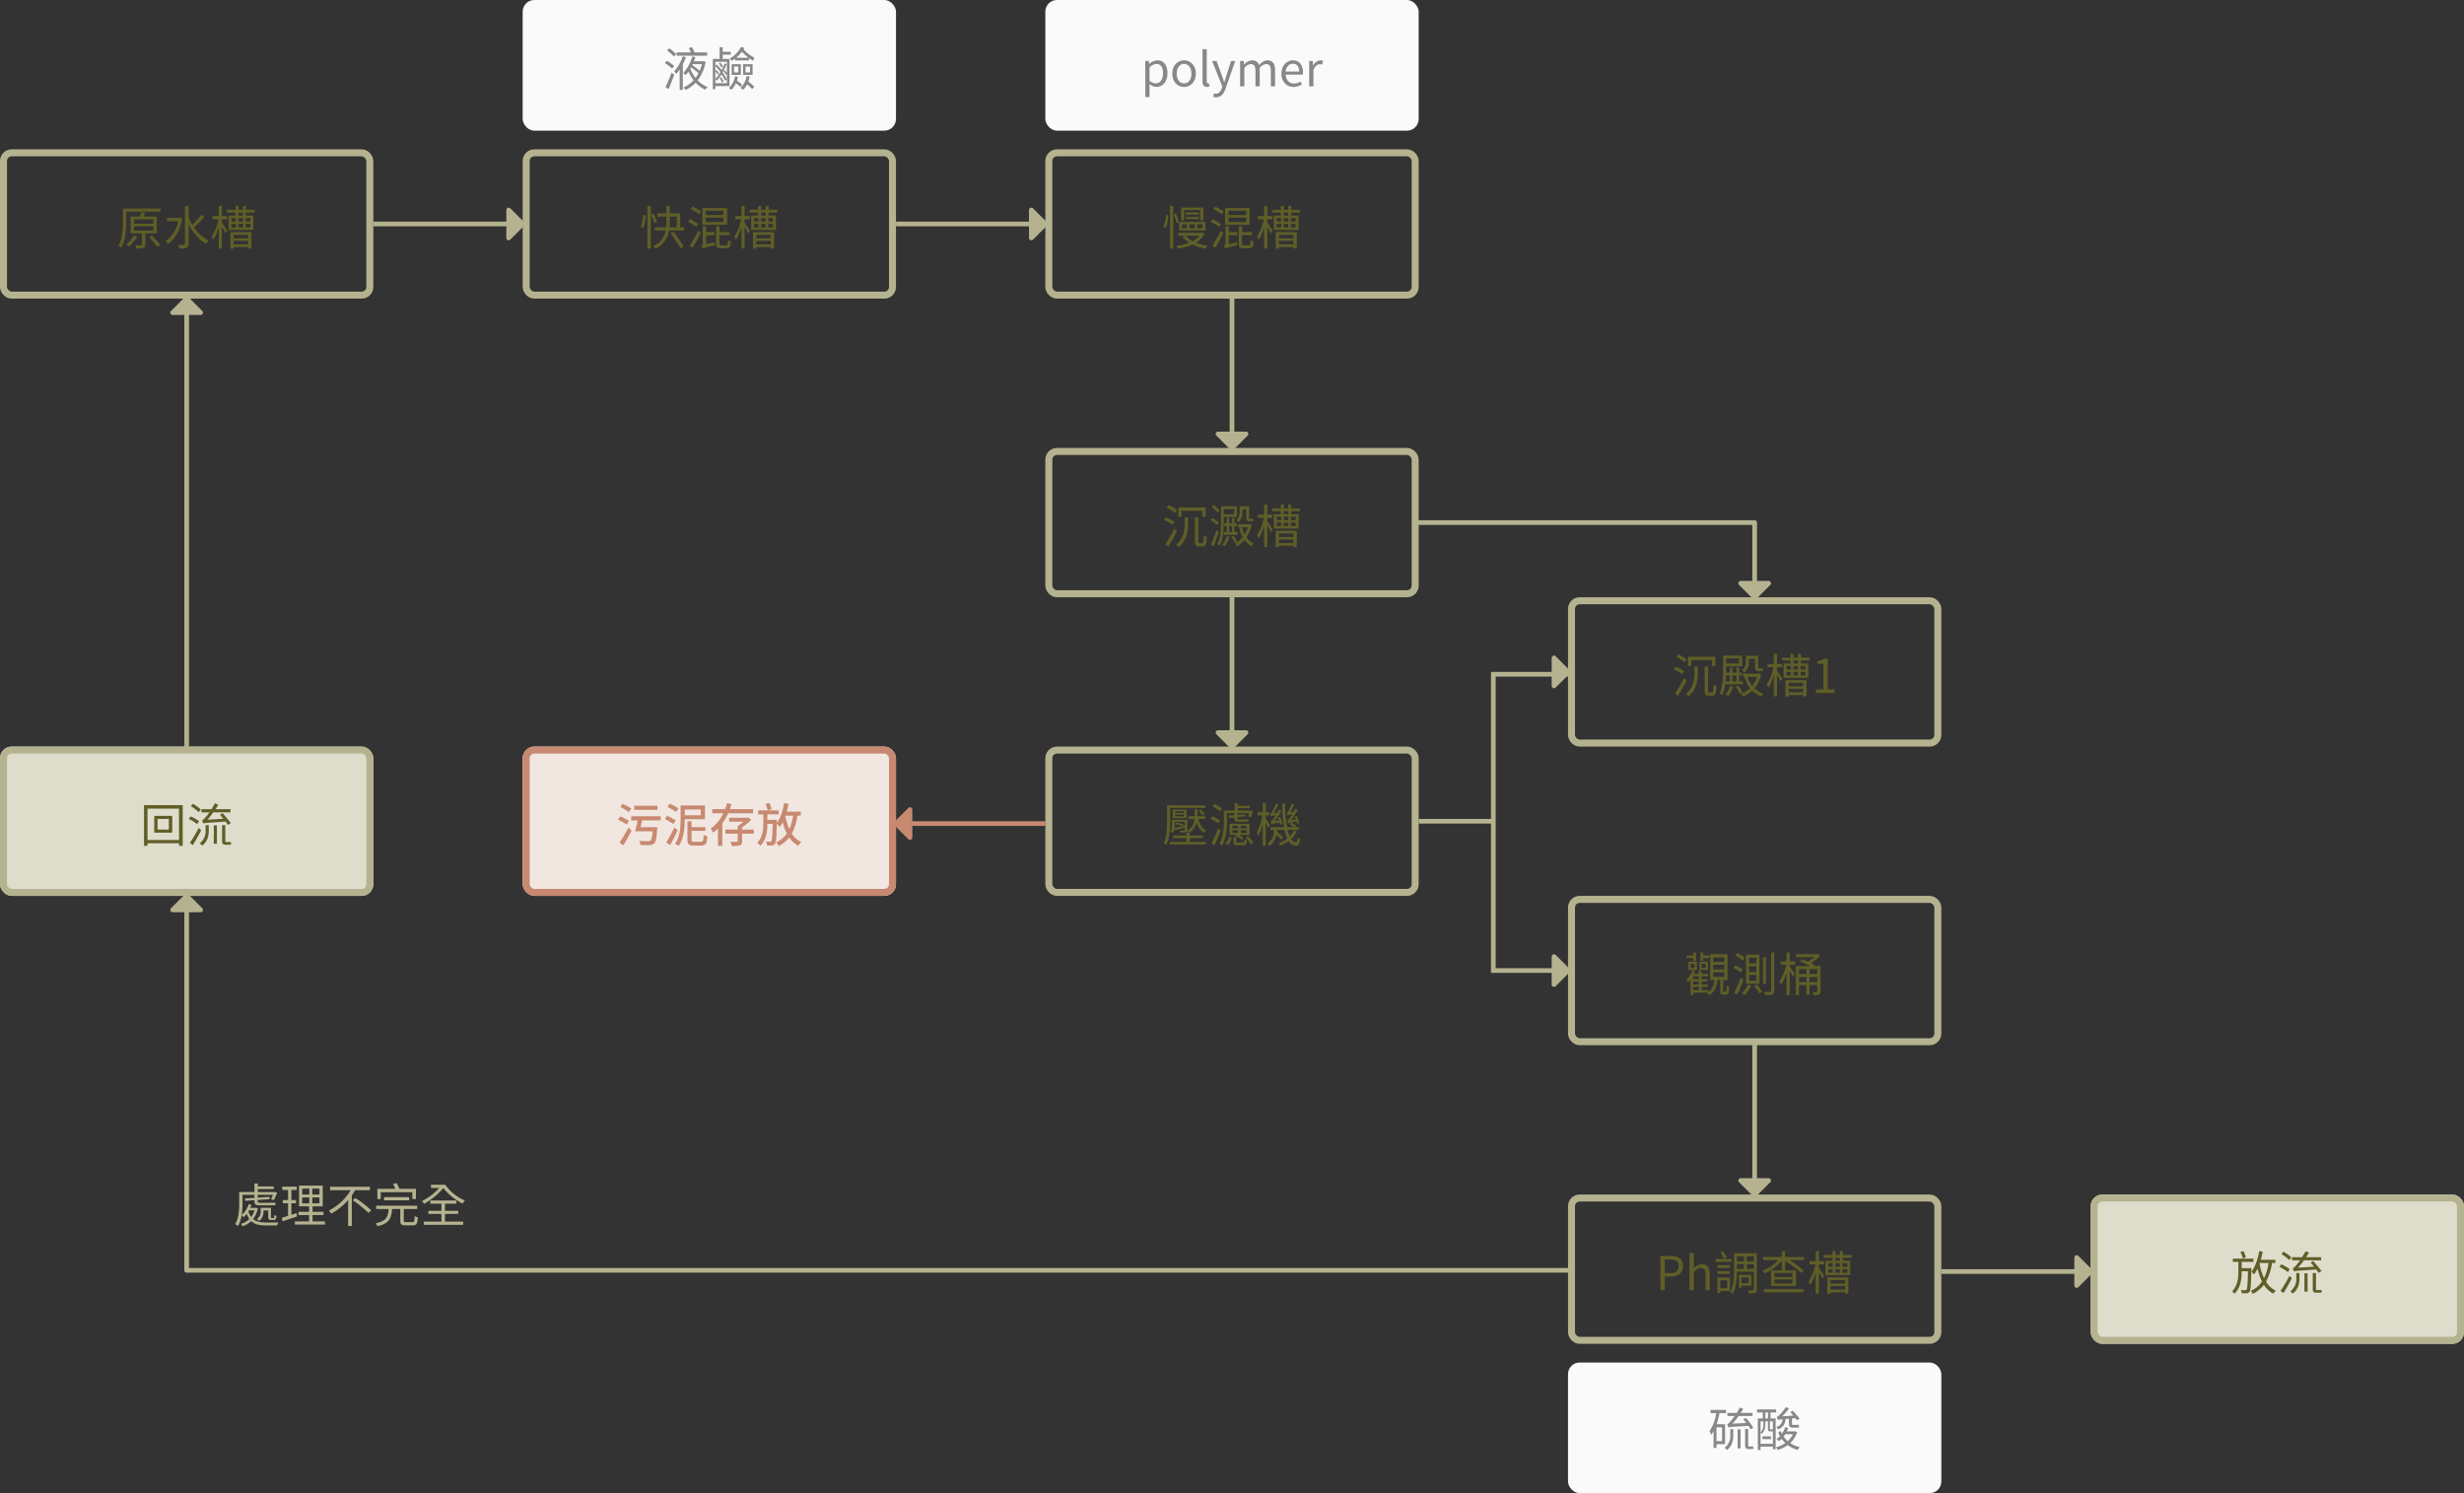 <svg xmlns="http://www.w3.org/2000/svg" width="1056" height="640" viewBox="0 0 1056 640">
  <rect x="0" y="0" width="1056" height="640" fill="#333333" stroke="none"/>
  <g id="Group_93996" data-name="Group 93996" transform="translate(-432 -4438)">
    <g id="Rectangle_28300" data-name="Rectangle 28300" transform="translate(432 4758)" fill="#deddcc" stroke="#b5b38f" stroke-width="3">
      <rect width="160" height="64" rx="5" stroke="none"/>
      <rect x="1.5" y="1.5" width="157" height="61" rx="3.5" fill="none"/>
    </g>
    <g id="Rectangle_28299" data-name="Rectangle 28299" transform="translate(1328 4950)" fill="#deddcc" stroke="#b5b38f" stroke-width="3">
      <rect width="160" height="64" rx="5" stroke="none"/>
      <rect x="1.5" y="1.5" width="157" height="61" rx="3.5" fill="none"/>
    </g>
    <rect id="Rectangle_28301" data-name="Rectangle 28301" width="160" height="56" rx="5" transform="translate(656 4438)" fill="#fafafa"/>
    <rect id="Rectangle_28302" data-name="Rectangle 28302" width="160" height="56" rx="5" transform="translate(880 4438)" fill="#fafafa"/>
    <rect id="Rectangle_28303" data-name="Rectangle 28303" width="160" height="56" rx="5" transform="translate(1104 5022)" fill="#fafafa"/>
    <g id="Rectangle_28296" data-name="Rectangle 28296" transform="translate(656 4758)" fill="#f1e7e0" stroke="#c88971" stroke-width="3">
      <rect width="160" height="64" rx="5" stroke="none"/>
      <rect x="1.5" y="1.5" width="157" height="61" rx="3.5" fill="none"/>
    </g>
    <path id="Path_118205" data-name="Path 118205" d="M37.46,19a20.236,20.236,0,0,1-3.4,3.84c.36.22.96.62,1.26.84a32.543,32.543,0,0,0,3.52-4.2Zm-.06-4.02h8.3v1.86H37.4Zm0-2.98h8.3v1.86H37.4Zm9.8,6.02v-7.2H41.44c.28-.5.58-1.04.88-1.58L40.6,8.98a16.419,16.419,0,0,1-.76,1.84h-3.9v7.2h4.88v4.86c0,.24-.08.32-.4.34-.3,0-1.32,0-2.48-.02a5.454,5.454,0,0,1,.46,1.32,9.961,9.961,0,0,0,3.1-.24c.6-.22.76-.6.76-1.38V18.02Zm-3.26,1.64a47.18,47.18,0,0,1,3.52,4.14L48.7,23c-.8-1.02-2.4-2.72-3.58-3.96ZM48.78,7.38H32.68v5.64c0,3.04-.18,7.32-1.92,10.36a5.357,5.357,0,0,1,1.28.74c1.84-3.18,2.1-7.9,2.1-11.1V8.74H48.78ZM57.2,11.3l-.3.06H51.5v1.48h4.88a13.994,13.994,0,0,1-5.52,8.6,5.254,5.254,0,0,1,1.18,1.12c2.82-1.98,5.16-5.68,6.12-10.88ZM66.28,10a31.1,31.1,0,0,1-3.86,4.36,23.192,23.192,0,0,1-1.6-3.24V6.32H59.26V22.5c0,.34-.12.44-.46.46-.3,0-1.34,0-2.48-.04a5.785,5.785,0,0,1,.56,1.62A8.485,8.485,0,0,0,60,24.22c.58-.26.82-.74.82-1.72V14.06c1.82,3.6,4.4,6.76,7.5,8.4a6.674,6.674,0,0,1,1.1-1.34,16.48,16.48,0,0,1-6.26-5.66,45.213,45.213,0,0,0,4.46-4.5Zm8.84,1.96h2.2V10.58h-2.2V6.26H73.76v4.32H71.1v1.38h2.52a22.09,22.09,0,0,1-2.94,7.5,10.65,10.65,0,0,1,.78,1.3,22.3,22.3,0,0,0,2.3-5.4V24.5h1.36V15.16c.56,1,1.24,2.24,1.52,2.88l.8-1.1c-.34-.52-1.78-2.74-2.32-3.48Zm11.2,6.7v1.5H80.14v-1.5Zm-6.18,4.1V21.24h6.18v1.52Zm-1.42,1.82h1.42V23.9h6.18v.6h1.44v-7H78.72Zm5.38-14.2H82.24V9.12H84.1Zm3.18,2.56H85.26V11.46h2.02Zm0,2.56H85.26V13.98h2.02Zm-8.1-1.52h1.9V15.5h-1.9Zm0-2.52h1.9v1.48h-1.9Zm4.94,2.52V15.5h-1.9V13.98Zm0-2.52v1.48h-1.9V11.46Zm5.02-2.34V7.92H85.4V6.26H84.1V7.92H82.24V6.26H80.92V7.92H77.24v1.2h3.68v1.26H77.94v6.18H88.56V10.38H85.4V9.12Z" transform="translate(452 4520)" fill="#5f5e28"/>
    <path id="Path_118204" data-name="Path 118204" d="M31.8,15.62a23.528,23.528,0,0,0,1-5.36l-1.14-.14a21.153,21.153,0,0,1-1.02,5.1Zm1.66,8.9h1.46V6.26H33.46Zm4.1-11.42a20.875,20.875,0,0,0-1.54-3.64l-1.04.48a20.717,20.717,0,0,1,1.46,3.7Zm5.86,4.84c1.48,2.08,3.38,4.9,4.26,6.52l1.34-.76c-.96-1.6-2.88-4.36-4.38-6.38Zm-.34-7.1h2.98V15.4H42.98c.08-.86.1-1.7.1-2.5Zm4.44,4.56V9.44H43.08V6.26H41.6V9.44H37.7v1.4h3.9V12.9c0,.8-.02,1.64-.1,2.5H36.62v1.42H41.3a9.1,9.1,0,0,1-5.32,6.64,6.989,6.989,0,0,1,1.04,1.16,10.645,10.645,0,0,0,5.74-7.8h6.48V15.4Zm18.52-5.24H58.5V8.34h7.54Zm0,2.98H58.5V11.28h7.54ZM67.6,7.16H57.02v7.18H67.6ZM55.32,13.98c-.84-.56-2.48-1.44-3.62-2.02l-.8,1.08c1.2.64,2.8,1.6,3.62,2.16ZM52.76,24.26a72.308,72.308,0,0,0,3.56-6.42l-1.04-.98a63.928,63.928,0,0,1-3.7,6.4Zm-.8-16.68A39.521,39.521,0,0,1,55.64,9.8l.84-1.22c-.88-.56-2.54-1.48-3.72-2.06Zm6.66,15.06V18.8h3.6l.02-1.3H58.62V14.96H57.16v7.32c0,.66-.32.82-.62.9a5.177,5.177,0,0,1,.48,1.42c.4-.24,1.04-.48,5.36-1.54a5.522,5.522,0,0,1-.22-1.22Zm6.48.5c-.66,0-.76-.1-.76-.7V18.78h4.32V17.5H64.34V14.92H62.9v7.54c0,1.52.4,1.96,2,1.96h2.5c1.3,0,1.72-.64,1.88-2.94a5.143,5.143,0,0,1-1.32-.56c-.04,1.88-.16,2.22-.7,2.22ZM75.12,11.96h2.2V10.58h-2.2V6.26H73.76v4.32H71.1v1.38h2.52a22.09,22.09,0,0,1-2.94,7.5,10.65,10.65,0,0,1,.78,1.3,22.3,22.3,0,0,0,2.3-5.4V24.5h1.36V15.16c.56,1,1.24,2.24,1.52,2.88l.8-1.1c-.34-.52-1.78-2.74-2.32-3.48Zm11.2,6.7v1.5H80.14v-1.5Zm-6.18,4.1V21.24h6.18v1.52Zm-1.42,1.82h1.42V23.9h6.18v.6h1.44v-7H78.72Zm5.38-14.2H82.24V9.12H84.1Zm3.18,2.56H85.26V11.46h2.02Zm0,2.56H85.26V13.98h2.02Zm-8.1-1.52h1.9V15.5h-1.9Zm0-2.52h1.9v1.48h-1.9Zm4.94,2.52V15.5h-1.9V13.98Zm0-2.52v1.48h-1.9V11.46Zm5.02-2.34V7.92H85.4V6.26H84.1V7.92H82.24V6.26H80.92V7.92H77.24v1.2h3.68v1.26H77.94v6.18H88.56V10.38H85.4V9.12Z" transform="translate(676 4520)" fill="#5f5e28"/>
    <path id="Path_118206" data-name="Path 118206" d="M49.06,8.46H43.62a12.605,12.605,0,0,0-1.06-2.24l-1.34.38a12.923,12.923,0,0,1,.84,1.86h-6.1V9.88h13.1Zm-13.26.7A19.292,19.292,0,0,0,32.84,6.7l-.92.94a21.154,21.154,0,0,1,2.9,2.6Zm-.88,5.1a19.185,19.185,0,0,0-3.08-2.22l-.9,1a19.6,19.6,0,0,1,3.08,2.34Zm-2.38,9.9c.8-1.78,1.72-4.16,2.42-6.18l-1.18-.82a58.57,58.57,0,0,1-2.58,6.18ZM38.6,10.14a18.184,18.184,0,0,1-3.74,6.54,6.185,6.185,0,0,1,.98.92,16.865,16.865,0,0,0,1.46-1.84v8.76h1.34v-11A32.3,32.3,0,0,0,40,10.54Zm3.26,5.3c.12-.2.2-.4.32-.58a27.718,27.718,0,0,1,3.16,2.54,11.112,11.112,0,0,1-1.26,1.98A14.407,14.407,0,0,1,41.86,15.44Zm4.96-1.96a18.7,18.7,0,0,1-.96,2.88,26.622,26.622,0,0,0-3.2-2.42l.24-.46Zm.68-1.28-.24.08H43.4a17.356,17.356,0,0,0,.66-1.76l-1.36-.36a17.775,17.775,0,0,1-3.84,7.12c.26.24.72.66.96.92a16.408,16.408,0,0,0,1.26-1.52,17.557,17.557,0,0,0,2.16,3.72,12.359,12.359,0,0,1-4.3,3.04,6.182,6.182,0,0,1,.88,1.14,14.948,14.948,0,0,0,4.32-3.14,13.209,13.209,0,0,0,4.14,3.02,6.141,6.141,0,0,1,.98-1.16A12.494,12.494,0,0,1,45,20.44a17.944,17.944,0,0,0,3.4-7.9Zm14.02-1.46a15.63,15.63,0,0,0,2.44-2.58,19.654,19.654,0,0,0,2.84,2.58Zm-.46,1.18h5.96v-1a19.419,19.419,0,0,0,1.7,1.14,4.642,4.642,0,0,1,.68-1.28,16.872,16.872,0,0,1-4.74-3.62,6.743,6.743,0,0,0,.38-.64L63.66,6.1a14.118,14.118,0,0,1-4.96,5.08,5.388,5.388,0,0,1,.98.92,15.794,15.794,0,0,0,1.38-.98Zm4.46,2.6h1.92v2.52H65.52ZM64.44,18.1h4.1V13.5h-4.1ZM60.6,14.52h1.8v2.52H60.6ZM59.56,18.1H63.5V13.5H59.56Zm-5.5-4.92a8.057,8.057,0,0,1,1.06,1.76l.72-.4a10.884,10.884,0,0,0-1.12-1.72Zm.32,6.26a8.307,8.307,0,0,1,1.08,1.94l.66-.4A7.974,7.974,0,0,0,55,19.08Zm-1.8,2.22V20.04c.22.16.48.38.64.5a16.724,16.724,0,0,0,1.98-2.66,12.519,12.519,0,0,1,1.54,2.74l.7-.58a13.956,13.956,0,0,0-1.74-2.96,24.872,24.872,0,0,0,1.68-3.62l-.86-.24a22.089,22.089,0,0,1-1.26,2.82,16,16,0,0,0-2.18-2.4l-.5.54v-1.7h4.94V17.3a7.23,7.23,0,0,0-.9-1.2l-.54.44a6.42,6.42,0,0,1,1.04,1.56l.4-.34v3.9Zm0-5.32V14.3a17.264,17.264,0,0,1,2.2,2.6,17.325,17.325,0,0,1-2.2,2.94V16.56a7.446,7.446,0,0,1,.96,1.36l.62-.46a8.088,8.088,0,0,0-1.12-1.44Zm6.06-5.08H55.72V9.42h3.46V8.2H55.72V6.26H54.4v5H51.5V24.2h1.08V22.88h6.06ZM61,18.7a9.15,9.15,0,0,1-2.56,4.98c.28.2.78.66,1,.86a8.893,8.893,0,0,0,1.94-2.88,13.645,13.645,0,0,1,1.86,1.6l.78-.98a12.181,12.181,0,0,0-2.18-1.72c.16-.52.32-1.08.44-1.64Zm4.96-.1a8.382,8.382,0,0,1-2.64,5.04c.34.22.88.66,1.12.86a8.5,8.5,0,0,0,1.74-2.34,14.48,14.48,0,0,1,2.16,2.02l.92-1A15.407,15.407,0,0,0,66.7,21a14.5,14.5,0,0,0,.6-2.18Z" transform="translate(686 4452)" fill="#888"/>
    <path id="Path_118192" data-name="Path 118192" d="M12.84,27.58h1.82V23.9L14.62,22a4.9,4.9,0,0,0,3,1.26c2.5,0,4.72-2.14,4.72-5.86,0-3.34-1.52-5.54-4.32-5.54a5.791,5.791,0,0,0-3.46,1.52H14.5l-.16-1.24h-1.5Zm4.48-5.84a4.209,4.209,0,0,1-2.66-1.14V14.9a4.528,4.528,0,0,1,2.92-1.5c2.06,0,2.86,1.62,2.86,4.02C20.44,20.12,19.12,21.74,17.32,21.74Zm12.14,1.52c2.66,0,5.04-2.08,5.04-5.68,0-3.62-2.38-5.72-5.04-5.72s-5.04,2.1-5.04,5.72C24.42,21.18,26.8,23.26,29.46,23.26Zm0-1.52c-1.88,0-3.14-1.66-3.14-4.16s1.26-4.2,3.14-4.2,3.16,1.7,3.16,4.2S31.34,21.74,29.46,21.74Zm9.82,1.52a2.8,2.8,0,0,0,1.06-.16l-.26-1.4a1.6,1.6,0,0,1-.38.04c-.28,0-.52-.22-.52-.78V7.08H37.36V20.84C37.36,22.38,37.92,23.26,39.28,23.26Zm3.96,4.42c2.16,0,3.3-1.64,4.04-3.78l4.1-11.76H49.6l-1.94,6.04c-.3.96-.62,2.06-.92,3.04h-.1c-.34-.98-.72-2.1-1.04-3.04l-2.22-6.04h-1.9l4.36,10.88-.24.82c-.44,1.34-1.22,2.34-2.46,2.34a2.6,2.6,0,0,1-.82-.18l-.36,1.46A3.343,3.343,0,0,0,43.24,27.68ZM53.48,23H55.3V15.12a4.011,4.011,0,0,1,2.74-1.66c1.38,0,2.02.86,2.02,2.9V23h1.82V15.12a4.011,4.011,0,0,1,2.74-1.66c1.38,0,2.02.86,2.02,2.9V23h1.82V16.12c0-2.78-1.06-4.26-3.3-4.26-1.32,0-2.46.86-3.58,2.08a2.864,2.864,0,0,0-3-2.08,4.772,4.772,0,0,0-3.38,1.86h-.06l-.16-1.58h-1.5Zm22.9.26a6.464,6.464,0,0,0,3.6-1.12l-.66-1.2a4.682,4.682,0,0,1-2.72.86c-2.06,0-3.48-1.48-3.6-3.8h7.32a7.106,7.106,0,0,0,.08-1.04c0-3.1-1.56-5.1-4.32-5.1-2.52,0-4.9,2.2-4.9,5.72C71.18,21.16,73.5,23.26,76.38,23.26Zm-3.4-6.58c.22-2.12,1.58-3.36,3.12-3.36,1.7,0,2.7,1.18,2.7,3.36ZM83.08,23H84.9V16.02c.72-1.86,1.84-2.5,2.74-2.5a2.569,2.569,0,0,1,1.06.18l.34-1.6a2.315,2.315,0,0,0-1.16-.24,3.75,3.75,0,0,0-3.08,2.26h-.06l-.16-1.98h-1.5Z" transform="translate(910 4452)" fill="#888"/>
    <path id="Path_118199" data-name="Path 118199" d="M49.42,15.04a19.7,19.7,0,0,0-3.24-4.26l-1.12.52c.44.5.92,1.04,1.38,1.62l-5.94.28a38.006,38.006,0,0,0,2.62-3.26h5.96V8.62H44.02c.38-.56.72-1.16,1.08-1.74l-1.46-.6a18.26,18.26,0,0,1-1.36,2.34H38.3V9.94h3.1a21.508,21.508,0,0,1-1.72,2.24c-.6.72-1.04,1.16-1.46,1.26a9.912,9.912,0,0,1,.48,1.42c.54-.2,1.4-.26,8.66-.7a10.711,10.711,0,0,1,.84,1.48ZM36.04,20.68h-2.4v-5.9h2.4Zm1.28,1.34V13.46H33.68A31.889,31.889,0,0,0,34.92,8.7H37.7V7.32H31.08V8.7h2.44a18.908,18.908,0,0,1-2.86,7.74,8.186,8.186,0,0,1,.68,1.58,12.942,12.942,0,0,0,1.04-1.6v7.2h1.26v-1.6Zm2.22-4.04a6.265,6.265,0,0,1-2.44,5.58,4.574,4.574,0,0,1,1,.96c2.42-1.86,2.72-4.3,2.72-6.52V15.56H39.54Zm3.16,5.8h1.26V15.64H42.7ZM47.52,23c-.26,0-.3-.16-.3-.72V15.52h-1.3v6.74c0,1.34.24,1.84,1.5,1.84h1.14a2.866,2.866,0,0,0,.88-.08c-.02-.3-.06-.78-.08-1.12a2.879,2.879,0,0,1-.82.1ZM64.7,11.08v2.04c0,1.34.3,1.8,1.6,1.8h1.68a3.283,3.283,0,0,0,1.06-.1c-.06-.3-.08-.82-.12-1.16a3.976,3.976,0,0,1-.98.08H66.36c-.3,0-.36-.12-.36-.6V10.98l1.46-.12c.24.34.48.64.66.9l1.12-.7c-.66-.86-1.94-2.34-2.92-3.4l-1.04.6c.4.44.86.98,1.28,1.5l-4.8.32a23.137,23.137,0,0,0,2.96-3.46l-1.4-.46a19.359,19.359,0,0,1-2.76,3.4,2.256,2.256,0,0,1-1.08.72,12.137,12.137,0,0,1,.46,1.36,8.551,8.551,0,0,1,2-.32,3.535,3.535,0,0,1-2.7,3.32,3.939,3.939,0,0,1,.78,1.04c2.26-.86,3-2.3,3.24-4.48ZM53.32,19.84H57V18.66H53.32Zm4.5-4.22a.914.914,0,0,1-.3.02h-.74c-.24,0-.26-.02-.26-.28V12.24h1.3Zm-5.3,6.22v-4.8a3.128,3.128,0,0,1,.52.5,4.924,4.924,0,0,0,1.54-3.8v-1.5h1.1v3.14c0,.94.24,1.14,1.02,1.14h1.12v5.32Zm1.22-9.6v1.5a4.034,4.034,0,0,1-1.22,3.14V12.24Zm.82-3.84h1.16v2.56H54.56Zm2.24,0h2.42V7.12H51V8.4h2.5v2.56H51.36V24.48h1.16V23.06h5.3V24.2H59V10.96H56.8Zm9.58,9.32a8.83,8.83,0,0,1-2.2,2.98,9.4,9.4,0,0,1-1.76-1.96c.24-.32.48-.66.7-1.02Zm.92-1.26-.26.06H63.78a10.24,10.24,0,0,0,.6-1.54l-1.3-.26a9.48,9.48,0,0,1-1.42,2.8,10.18,10.18,0,0,1-.5-1.2l-1.06.64a11.426,11.426,0,0,0,.74,1.6,10.184,10.184,0,0,1-1.42,1.22,7.554,7.554,0,0,1,.98.98,14.335,14.335,0,0,0,1.16-1.04,11.831,11.831,0,0,0,1.56,1.8,12.828,12.828,0,0,1-4.02,1.82,4.472,4.472,0,0,1,.76,1.16,14.445,14.445,0,0,0,4.32-2.1,13.348,13.348,0,0,0,4.24,2.1,5.48,5.48,0,0,1,.86-1.24,12.342,12.342,0,0,1-4.02-1.74,10.854,10.854,0,0,0,2.94-4.68Z" transform="translate(1134 5035)" fill="#888"/>
    <path id="Path_118193" data-name="Path 118193" d="M39.5,8h6.88v4.5h1.38V6.96H38.2V12.5h1.3Zm6.28,1.04H40.16v.92h5.62ZM40.16,11.9h5.62v-.92H40.16Zm7.14,3.92H45.1v-1.7h2.2Zm-3.34,0H41.8v-1.7h2.16Zm-3.3,0H38.58v-1.7h2.08Zm7.94-2.7H37.34V16.8H48.6Zm-17,2.54a12.674,12.674,0,0,0,1.06-5.42l-1-.14a12.384,12.384,0,0,1-1.04,5.1Zm1.84,8.84h1.4V6.26h-1.4Zm3.8-11.22a14.921,14.921,0,0,0-1.32-3.76L35,9.86a17.805,17.805,0,0,1,1.24,3.86ZM46.1,19a8.988,8.988,0,0,1-2.96,2.36A9.924,9.924,0,0,1,40.12,19Zm1.22-1.3-.28.06h-10V19h2.7l-.98.42a11.058,11.058,0,0,0,2.9,2.6,22.055,22.055,0,0,1-5.52,1.3,5.053,5.053,0,0,1,.66,1.26,23.634,23.634,0,0,0,6.3-1.76,20.359,20.359,0,0,0,5.5,1.76,6.366,6.366,0,0,1,.92-1.26,22.2,22.2,0,0,1-4.92-1.3,9.347,9.347,0,0,0,3.62-3.86Zm18.72-7.54H58.5V8.34h7.54Zm0,2.98H58.5V11.28h7.54ZM67.6,7.16H57.02v7.18H67.6ZM55.32,13.98c-.84-.56-2.48-1.44-3.62-2.02l-.8,1.08c1.2.64,2.8,1.6,3.62,2.16ZM52.76,24.26a72.308,72.308,0,0,0,3.56-6.42l-1.04-.98a63.928,63.928,0,0,1-3.7,6.4Zm-.8-16.68A39.521,39.521,0,0,1,55.64,9.8l.84-1.22c-.88-.56-2.54-1.48-3.72-2.06Zm6.66,15.06V18.8h3.6l.02-1.3H58.62V14.96H57.16v7.32c0,.66-.32.82-.62.9a5.177,5.177,0,0,1,.48,1.42c.4-.24,1.04-.48,5.36-1.54a5.522,5.522,0,0,1-.22-1.22Zm6.48.5c-.66,0-.76-.1-.76-.7V18.78h4.32V17.5H64.34V14.92H62.9v7.54c0,1.52.4,1.96,2,1.96h2.5c1.3,0,1.72-.64,1.88-2.94a5.143,5.143,0,0,1-1.32-.56c-.04,1.88-.16,2.22-.7,2.22ZM75.12,11.96h2.2V10.58h-2.2V6.26H73.76v4.32H71.1v1.38h2.52a22.09,22.09,0,0,1-2.94,7.5,10.65,10.65,0,0,1,.78,1.3,22.3,22.3,0,0,0,2.3-5.4V24.5h1.36V15.16c.56,1,1.24,2.24,1.52,2.88l.8-1.1c-.34-.52-1.78-2.74-2.32-3.48Zm11.2,6.7v1.5H80.14v-1.5Zm-6.18,4.1V21.24h6.18v1.52Zm-1.42,1.82h1.42V23.9h6.18v.6h1.44v-7H78.72Zm5.38-14.2H82.24V9.12H84.1Zm3.18,2.56H85.26V11.46h2.02Zm0,2.56H85.26V13.98h2.02Zm-8.1-1.52h1.9V15.5h-1.9Zm0-2.52h1.9v1.48h-1.9Zm4.94,2.52V15.5h-1.9V13.98Zm0-2.52v1.48h-1.9V11.46Zm5.02-2.34V7.92H85.4V6.26H84.1V7.92H82.24V6.26H80.92V7.92H77.24v1.2h3.68v1.26H77.94v6.18H88.56V10.38H85.4V9.12Z" transform="translate(900 4520)" fill="#5f5e28"/>
    <path id="Path_118194" data-name="Path 118194" d="M44.12,11.72V22.06c0,1.7.4,2.14,1.72,2.14h1.62c1.3,0,1.62-.96,1.76-4.16a4.6,4.6,0,0,1-1.34-.64c-.06,2.86-.12,3.42-.56,3.42H46.06c-.4,0-.48-.1-.48-.76V11.72Zm-4.4,0v2.86c0,2.72-.42,6.28-3.62,8.84a4.455,4.455,0,0,1,1.02,1.1c3.4-2.76,4.06-6.9,4.06-9.9v-2.9Zm-2.76-4.2v4h1.4V8.94h8.88v2.58H48.7v-4ZM32.7,24.26c1.2-1.9,2.62-4.46,3.7-6.64l-1.1-.96a60.356,60.356,0,0,1-3.86,6.6ZM30.84,12.9a15.746,15.746,0,0,1,3.68,2.02l.84-1.2a14.351,14.351,0,0,0-3.72-1.88Zm1.1-5.38a14.84,14.84,0,0,1,3.54,2.3l.92-1.14A14.181,14.181,0,0,0,32.82,6.5Zm32.52.84h1.62v3.16c0,1.32.22,1.88,1.28,1.88h.96a1.949,1.949,0,0,0,.8-.1c-.04-.32-.06-.76-.12-1.12a2.787,2.787,0,0,1-.7.08h-.76c-.22,0-.22-.18-.22-.72V7.04H63.24V9.3a4.544,4.544,0,0,1-1.3,3.58,4.545,4.545,0,0,1,.9.96,5.894,5.894,0,0,0,1.62-4.52Zm-5.7,7.1h1.26v2.56H58.76ZM56.5,18.02v1.22h5.94V18.02H61.08V15.46H62.1v-1.2H61.08V12.02H60.02v2.24H58.76V12.02H57.72v2.24H56.66v1.2h1.06v2.56Zm-1.82-9.2A12.878,12.878,0,0,0,52.1,6.5l-.78.84a13.317,13.317,0,0,1,2.52,2.42Zm-.38,5.1a16.642,16.642,0,0,0-2.8-1.9l-.74.9a15.426,15.426,0,0,1,2.76,2.02Zm-1,3.34a59.881,59.881,0,0,1-2.32,6.2l1.16.7c.7-1.78,1.56-4.18,2.16-6.2ZM60.92,8.2v2.2H56.44V8.2Zm-4.48,3.38h5.68V7H55.28v6.94c0,2.8-.12,6.56-1.56,9.22a4.644,4.644,0,0,1,.98.8c1.52-2.82,1.74-7.06,1.74-10.02Zm1.36,8.2a9,9,0,0,1-1.96,3.58c.26.2.74.58.96.8a12.7,12.7,0,0,0,2.14-4.08Zm1.84.38a11.906,11.906,0,0,1,1.58,2.6l1.04-.54a12.444,12.444,0,0,0-1.64-2.56Zm7.96-5.54-.24.06H62.52v1.34h4.3a12.881,12.881,0,0,1-1.38,3.06,13.648,13.648,0,0,1-1.16-3.06l-1.16.28a18.137,18.137,0,0,0,1.48,3.92,10.831,10.831,0,0,1-3.28,2.82,5.806,5.806,0,0,1,.82,1.16,12.789,12.789,0,0,0,3.24-2.8,8.9,8.9,0,0,0,3.06,2.8,4.139,4.139,0,0,1,.88-1.22,7.983,7.983,0,0,1-3.12-2.66,16.177,16.177,0,0,0,2.24-5.3Zm7.52-2.66h2.2V10.58h-2.2V6.26H73.76v4.32H71.1v1.38h2.52a22.09,22.09,0,0,1-2.94,7.5,10.65,10.65,0,0,1,.78,1.3,22.3,22.3,0,0,0,2.3-5.4V24.5h1.36V15.16c.56,1,1.24,2.24,1.52,2.88l.8-1.1c-.34-.52-1.78-2.74-2.32-3.48Zm11.2,6.7v1.5H80.14v-1.5Zm-6.18,4.1V21.24h6.18v1.52Zm-1.42,1.82h1.42V23.9h6.18v.6h1.44v-7H78.72Zm5.38-14.2H82.24V9.12H84.1Zm3.18,2.56H85.26V11.46h2.02Zm0,2.56H85.26V13.98h2.02Zm-8.1-1.52h1.9V15.5h-1.9Zm0-2.52h1.9v1.48h-1.9Zm4.94,2.52V15.5h-1.9V13.98Zm0-2.52v1.48h-1.9V11.46Zm5.02-2.34V7.92H85.4V6.26H84.1V7.92H82.24V6.26H80.92V7.92H77.24v1.2h3.68v1.26H77.94v6.18H88.56V10.38H85.4V9.12Z" transform="translate(900 4648)" fill="#5f5e28"/>
    <path id="Path_118196" data-name="Path 118196" d="M38.57,11.72V22.06c0,1.7.4,2.14,1.72,2.14h1.62c1.3,0,1.62-.96,1.76-4.16a4.6,4.6,0,0,1-1.34-.64c-.06,2.86-.12,3.42-.56,3.42H40.51c-.4,0-.48-.1-.48-.76V11.72Zm-4.4,0v2.86c0,2.72-.42,6.28-3.62,8.84a4.455,4.455,0,0,1,1.02,1.1c3.4-2.76,4.06-6.9,4.06-9.9v-2.9Zm-2.76-4.2v4h1.4V8.94h8.88v2.58h1.46v-4ZM27.15,24.26c1.2-1.9,2.62-4.46,3.7-6.64l-1.1-.96a60.356,60.356,0,0,1-3.86,6.6ZM25.29,12.9a15.746,15.746,0,0,1,3.68,2.02l.84-1.2a14.351,14.351,0,0,0-3.72-1.88Zm1.1-5.38a14.84,14.84,0,0,1,3.54,2.3l.92-1.14A14.181,14.181,0,0,0,27.27,6.5Zm31.1.88h2.68v3.32c0,1.36.26,1.9,1.46,1.9h1.1a2.881,2.881,0,0,0,.88-.1c-.06-.32-.08-.84-.12-1.18a3.39,3.39,0,0,1-.76.08h-.96c-.26,0-.28-.16-.28-.68V7.06H56.21V9.84a3.538,3.538,0,0,1-1.62,3.3,4.431,4.431,0,0,1,.76,1.18,4.978,4.978,0,0,0,2.14-4.44Zm-7,7.12h1.72v2.56H50.49Zm-2.88,2.56V19.3h7.38V18.08H53.33V15.52h1.2v-1.2h-1.2V12.1H52.21v2.22H50.49V12.1h-1.1v2.22H47.81v1.2h1.58v2.56ZM53.27,8.2v2.2h-5.5V8.2Zm-5.5,3.4h6.88V7.02h-8.2v6.9c0,2.8-.12,6.58-1.48,9.24a5.012,5.012,0,0,1,1.12.76c1.46-2.82,1.68-7.06,1.68-10Zm1.7,8.4a10.62,10.62,0,0,1-1.88,3.6,5.563,5.563,0,0,1,1.1.74,14.578,14.578,0,0,0,2.04-4.02Zm2.4.34a14.4,14.4,0,0,1,1.74,3l1.18-.56a14.371,14.371,0,0,0-1.8-2.9Zm9.22-4.22a11.512,11.512,0,0,1-2.14,3.9,12.787,12.787,0,0,1-2.08-3.9Zm.8-1.42-.22.06H54.99v1.36h.78l-.16.04a14.559,14.559,0,0,0,2.42,4.82,11.25,11.25,0,0,1-3.86,2.32,4.874,4.874,0,0,1,.78,1.22,12.474,12.474,0,0,0,4-2.5,10.763,10.763,0,0,0,3.88,2.48,5.793,5.793,0,0,1,.88-1.2,9.842,9.842,0,0,1-3.82-2.28,13.692,13.692,0,0,0,2.86-5.98Zm7.68-2.74h2.2V10.58h-2.2V6.26H68.21v4.32H65.55v1.38h2.52a22.09,22.09,0,0,1-2.94,7.5,10.65,10.65,0,0,1,.78,1.3,22.3,22.3,0,0,0,2.3-5.4V24.5h1.36V15.16c.56,1,1.24,2.24,1.52,2.88l.8-1.1c-.34-.52-1.78-2.74-2.32-3.48Zm11.2,6.7v1.5H74.59v-1.5Zm-6.18,4.1V21.24h6.18v1.52Zm-1.42,1.82h1.42V23.9h6.18v.6h1.44v-7H73.17Zm5.38-14.2H76.69V9.12h1.86Zm3.18,2.56H79.71V11.46h2.02Zm0,2.56H79.71V13.98h2.02Zm-8.1-1.52h1.9V15.5h-1.9Zm0-2.52h1.9v1.48h-1.9Zm4.94,2.52V15.5h-1.9V13.98Zm0-2.52v1.48h-1.9V11.46Zm5.02-2.34V7.92H79.85V6.26h-1.3V7.92H76.69V6.26H75.37V7.92H71.69v1.2h3.68v1.26H72.39v6.18H83.01V10.38H79.85V9.12ZM86.21,23h8.04V21.48H91.31V8.32h-1.4a8.832,8.832,0,0,1-3.04,1.06v1.16h2.6V21.48H86.21Z" transform="translate(1124 4712)" fill="#5f5e28"/>
    <path id="Path_118195" data-name="Path 118195" d="M35.74,15.2c1.04.22,2.42.56,3.18.82l.3-.72a28.013,28.013,0,0,0-3.18-.74Zm-.3-.98h4.24v1.7c-1.6.38-3.14.7-4.3.94.04-.42.06-.86.06-1.22Zm13.1-1.2V11.8H45.18V8.86H44.04V11.8H41.3v1.22h2.68A6.481,6.481,0,0,1,40.88,18V13.34H34.26V15.6a4.465,4.465,0,0,1-.66,2.76,4.126,4.126,0,0,1,1.02.68,4.32,4.32,0,0,0,.72-1.9l.28.62c1.2-.26,2.64-.64,4.06-1v1c0,.2-.06.26-.28.28-.2,0-.94,0-1.76-.02a4.691,4.691,0,0,1,.38.86,8.128,8.128,0,0,0,2.3-.16.7.7,0,0,0,.54-.58,5.446,5.446,0,0,1,.76.76,7.11,7.11,0,0,0,3.24-4.3,7.424,7.424,0,0,0,3.24,4.38,3.719,3.719,0,0,1,.88-1.06c-1.78-.8-2.9-2.66-3.44-4.9Zm-9.1-2.58H35.7V9.76h3.74Zm0,1.44H35.7v-.72h3.74Zm1.14-2.86H34.6v3.6h5.98Zm7.76,1.94A9.512,9.512,0,0,0,46.6,9.02l-.86.5a9.942,9.942,0,0,1,1.68,2.04ZM33.5,8.3H48.64V7.16H32.18v7c0,2.82-.12,6.6-1.48,9.24a7.243,7.243,0,0,1,1.14.7c1.46-2.78,1.66-7,1.66-9.96Zm8.38,12.94H47.5V20.1H41.88V19.02H40.44V20.1H34.7v1.14h5.74v1.6h-7.1v1.14H48.8V22.84H41.88ZM55.7,8.52c-.72-.54-2.14-1.42-3.14-2l-.88,1.02A36.6,36.6,0,0,1,54.82,9.7Zm-.74,5.16c-.78-.52-2.22-1.3-3.3-1.86l-.84,1.06a37.454,37.454,0,0,1,3.26,1.98ZM54,17.14a62.973,62.973,0,0,1-2.78,6.36l1.34.78c.86-1.82,1.86-4.28,2.6-6.36Zm3.84-6.62h3.14v.9l-2.44.2.06,1.04,2.38-.2v.08c0,1.14.28,1.68,1.6,1.68H65.7a6.374,6.374,0,0,0,1.52-.12c-.06-.3-.08-.62-.14-.98a8.461,8.461,0,0,1-1.46.08H62.88c-.48,0-.56-.16-.56-.64V12.2l3.46-.28-.04-.88-3.42.26v-.78h5.06c-.14.54-.28,1.08-.42,1.48l1.16.28a19.912,19.912,0,0,0,.82-2.7l-.92-.22-.26.06H62.54V8.36h5.18V7.38H62.54V6.28H61.1V9.42H56.5V14c0,2.82-.2,6.78-1.94,9.62a5.044,5.044,0,0,1,1.12.82c1.86-3.02,2.16-7.4,2.16-10.44Zm8.38,6.54H63.76V15.94h2.46Zm0,1.96H63.76V17.86h2.46Zm-6.04-1.16h2.38v1.16H60.18Zm0-1.92h2.38v1.12H60.18Zm7.32-.88H58.96v4.82h3.1l-.48.5a8.964,8.964,0,0,1,2.56,1.54l.74-.82a8.909,8.909,0,0,0-1.98-1.22h4.6ZM58.14,24.2a5.967,5.967,0,0,0,1.74-3.18l-1.08-.4a4.981,4.981,0,0,1-1.64,2.78Zm4.42-1.02c-.62,0-.72-.06-.72-.46V20.84H60.6v1.88c0,1.22.34,1.54,1.82,1.54h2.44c1.06,0,1.44-.42,1.56-1.98a2.923,2.923,0,0,1-1.08-.44c-.06,1.18-.16,1.34-.66,1.34Zm3.32-2.14a10.611,10.611,0,0,1,2.26,2.9l1.02-.6a9.775,9.775,0,0,0-2.3-2.86Zm22.98-6.3a21.661,21.661,0,0,0-1.12-2.96l-.9.26c.16.38.32.8.48,1.2l-2.02.28a25.859,25.859,0,0,0,2.92-4.48L87.1,8.62A12.769,12.769,0,0,1,86.4,10l-1.46.16a18.708,18.708,0,0,0,1.72-3.28l-1.08-.34a17.2,17.2,0,0,1-1.46,3.14c-.24.38-.46.64-.7.66a8.244,8.244,0,0,1,.38,1.12,7.408,7.408,0,0,1,2.02-.4,19.5,19.5,0,0,1-1.22,1.78c-.36.48-.66.82-.96.88.12.3.3.92.38,1.16a17.238,17.238,0,0,1,3.62-.7c.12.34.2.66.26.9Zm-7.2.34a18.7,18.7,0,0,0-1.02-2.96l-.94.26q.24.6.48,1.26l-1.96.26a27.137,27.137,0,0,0,3-4.42l-1.08-.42c-.2.46-.44.9-.68,1.34l-1.58.16a20.027,20.027,0,0,0,2-3.62l-1.12-.36a15.281,15.281,0,0,1-1.68,3.46c-.28.4-.5.66-.74.72a7.516,7.516,0,0,1,.34,1.1,8.641,8.641,0,0,1,2.14-.42,17.769,17.769,0,0,1-1.3,1.8,2.413,2.413,0,0,1-1,.9,5.832,5.832,0,0,1,.34,1.12c.28-.16.74-.24,3.6-.68.08.32.16.6.22.84Zm-5.4.76c-.28-.5-1.36-2.34-1.8-3.04V11.5h1.58V10.1H74.46V6.26h-1.3V10.1H71.04v1.4h2a24.386,24.386,0,0,1-2.44,7.3,10.669,10.669,0,0,1,.7,1.44,22.2,22.2,0,0,0,1.86-5.22v9.5h1.3V14.6c.42.84.86,1.8,1.06,2.34Zm10.22,2.12a9.335,9.335,0,0,1-1.78,2.52,16.5,16.5,0,0,1-.86-2.74h4.82v-1.2H87l.52-.54a13.925,13.925,0,0,0-2.08-1.44l-.76.7a14.977,14.977,0,0,1,1.78,1.28H83.6a68.555,68.555,0,0,1-.88-10.12H81.44a77.551,77.551,0,0,0,.86,10.12H76.46v1.2h1.52v.28a6.709,6.709,0,0,1-2.84,5.64,4.168,4.168,0,0,1,.98.9,7.808,7.808,0,0,0,2.94-4.68,24.767,24.767,0,0,1,2.02,1.9l.92-.9a30.566,30.566,0,0,0-2.76-2.38,3.7,3.7,0,0,0,.02-.46v-.3h3.26a19.762,19.762,0,0,0,1.16,3.66,14.555,14.555,0,0,1-3.72,2.08,4.88,4.88,0,0,1,.8.94,16.417,16.417,0,0,0,3.5-1.94,4.043,4.043,0,0,0,3.16,2.04c.8.06,1.42-.68,1.8-2.86a4.272,4.272,0,0,1-1-.76c-.16,1.44-.42,2.2-.84,2.16a2.855,2.855,0,0,1-2.08-1.44,11.507,11.507,0,0,0,2.46-3.2Z" transform="translate(900 4776)" fill="#5f5e28"/>
    <path id="Path_118197" data-name="Path 118197" d="M37.96,8.66H40.6V7.52H37.96V6.28H36.74v3.6h1.22ZM39,12.86H37.26V11.14H39Zm.98-2.62H36.32v3.52h3.66Zm-6.3-.38H34.9V6.28H33.68V7.52H30.82V8.66h2.86Zm-1.12,1.28h1.7v1.74h-1.7Zm-.94,2.64h3.62V10.24H31.62Zm10.62.96h4.78v1.98H42.24Zm0-3.2h4.78v1.98H42.24Zm0-3.18h4.78V10.3H42.24ZM33.64,21h2.5v1.4h-2.5Zm2.5-3.3h-2.5V16.5h2.5Zm0,2.26h-2.5V18.72h2.5ZM46.8,23.08c-.28,0-.32-.06-.32-.48V18.06h1.88V7h-7.4V18.06h1.76c-.22,2.2-.78,3.98-2.6,5.1V22.4h-2.8V21h2.52V19.96H37.32V18.72h2.44V17.7H37.32V16.5h2.82V15.42H37.52a6.5,6.5,0,0,0-.84-1.48l-.96.42a6.89,6.89,0,0,1,.6,1.06h-2.4c.18-.42.36-.8.52-1.22l-1.04-.32a12.1,12.1,0,0,1-2.68,4.24,7.048,7.048,0,0,1,.7,1c.36-.4.72-.86,1.08-1.34v6.76h1.14V23.48H39.6a4.283,4.283,0,0,1,.86,1.1c2.5-1.34,3.28-3.62,3.56-6.52h1.24V22.6c0,1.34.26,1.74,1.38,1.74H47.7c1,0,1.34-.64,1.42-3.44A3.393,3.393,0,0,1,48,20.38c-.04,2.42-.1,2.7-.46,2.7ZM57.56,12.16h3.16v2.46H57.56Zm0,3.7h3.16v2.5H57.56Zm0-7.38h3.16v2.44H57.56ZM56.28,7.16v12.5h5.78V7.16ZM59.8,20.64a23.265,23.265,0,0,1,2.22,3.18l1.18-.74a23.615,23.615,0,0,0-2.28-3.06Zm-2.7-.56a10.746,10.746,0,0,1-2.66,3.68,10.763,10.763,0,0,1,1.16.82,13.768,13.768,0,0,0,2.88-4.14Zm9.94-13.8v16.4c0,.34-.14.44-.48.44-.3.02-1.36.04-2.54,0a5.4,5.4,0,0,1,.44,1.4,9.338,9.338,0,0,0,3.14-.28c.56-.24.78-.66.78-1.58V6.28ZM63.56,8.32V19.68h1.32V8.32ZM51.68,7.54a13.642,13.642,0,0,1,3.14,2.14L55.7,8.5a13.231,13.231,0,0,0-3.16-2.02Zm-.86,5.34a14.211,14.211,0,0,1,3.28,1.98l.84-1.22a12.946,12.946,0,0,0-3.28-1.84Zm.42,10.6,1.34.8c.86-1.84,1.86-4.28,2.6-6.36l-1.2-.78A57.034,57.034,0,0,1,51.24,23.48ZM75.06,6.26h-1.4V10.1H71.1v1.4h2.44a20.77,20.77,0,0,1-2.98,7.2,5.514,5.514,0,0,1,.76,1.44,19.977,19.977,0,0,0,2.34-5.3v9.68h1.4V14.18c.5.88,1.06,1.94,1.3,2.48l.88-1.06c-.28-.52-1.64-2.5-2.18-3.26V11.5h2.28V10.1H75.06Zm8.48,12.72V16.8h3.28v2.18Zm-4.54,0V16.8h3.18v2.18Zm3.18-5.58v2.1H79V13.4Zm4.64,2.1H83.54V13.4h3.28Zm1.4-3.42H85.4l.22-.38a16.782,16.782,0,0,0-1.5-.88,15.893,15.893,0,0,0,3.9-3.22l-.92-.68L86.8,7H77.74V8.28h7.78a16.269,16.269,0,0,1-2.68,1.92c-.92-.42-1.86-.8-2.68-1.08l-.68,1a32.584,32.584,0,0,1,4.24,1.96H77.64V24.52H79V20.3h3.18v4.08h1.36V20.3h3.28v2.62c0,.22-.08.3-.32.3-.18.02-.9.02-1.68,0a5.393,5.393,0,0,1,.44,1.32,6.18,6.18,0,0,0,2.34-.24c.48-.26.62-.64.62-1.36Z" transform="translate(1124 4840)" fill="#5f5e28"/>
    <path id="Path_118202" data-name="Path 118202" d="M52.36,17.58H47.52V13.02h4.84Zm-6.26-5.9V18.9h7.72V11.68ZM43.22,22.04V8.58h13.5V22.04ZM41.72,7.1V24.52h1.5V23.44h13.5v1.08H58.3V7.1Zm37.2,7.72c-.78-1.1-2.34-2.96-3.52-4.28l-1.12.64c.46.52.96,1.14,1.44,1.76l-6.84.4A32,32,0,0,0,71.4,10.2h7.38V8.86H72.32c.44-.64.86-1.3,1.24-1.96L72.1,6.32a29.2,29.2,0,0,1-1.5,2.54H66.32V10.2h3.4a26.14,26.14,0,0,1-1.64,2.12c-.58.68-1.06,1.18-1.46,1.26.14.38.38,1.1.46,1.4.58-.24,1.52-.3,9.58-.84.4.54.78,1.06,1.04,1.46ZM66.02,8.96a14.874,14.874,0,0,0-3.38-2.44l-.88,1.04a15.357,15.357,0,0,1,3.36,2.56ZM65.32,14a17.622,17.622,0,0,0-3.64-2.08l-.8,1.12a17.32,17.32,0,0,1,3.62,2.2Zm-.16,2.86a63.206,63.206,0,0,1-3.78,6.4l1.24,1c1.16-1.84,2.56-4.32,3.62-6.42Zm2.96.86a6.529,6.529,0,0,1-2.56,5.76,4.128,4.128,0,0,1,1.06.98c2.54-1.94,2.86-4.52,2.86-6.7v-2.1H68.12Zm3.5,5.94h1.34V15.78H71.62Zm5.28-.72c-.28,0-.34-.16-.34-.74V15.66H75.18v6.52c0,1.38.26,1.9,1.58,1.9h1.3a3.227,3.227,0,0,0,.96-.08c-.02-.32-.06-.8-.08-1.16a3.36,3.36,0,0,1-.9.1Z" transform="translate(452 4776)" fill="#5f5e28"/>
    <path id="Path_118201" data-name="Path 118201" d="M9.06,17.8a8.6,8.6,0,0,1-1.42,2.84,7.368,7.368,0,0,1-1.16-2.42,4.232,4.232,0,0,1,.22-.42Zm.68-1.12-.24.04H7.26c.2-.44.36-.86.52-1.32L6.6,15.1a10.39,10.39,0,0,1-3.02,4.66,31.663,31.663,0,0,0,.36-4.92V11.12h5.1v1.3l-4.02.26.06,1.02,3.96-.26v.36c0,1.3.4,1.82,2.08,1.82h4.9a11.311,11.311,0,0,0,2.06-.1c-.06-.32-.08-.72-.12-1.1a15.884,15.884,0,0,1-2.06.12H11.26c-.68,0-.8-.18-.8-.74v-.46L15.58,13l-.06-1-5.06.32v-1.2h6.5a13.6,13.6,0,0,1-.8,1.9l1.22.38a21.891,21.891,0,0,0,1.38-3.24l-1.04-.28-.24.06H10.5V8.66h6.84V7.54H10.5V6.28H9.04V9.94H2.52v4.88c0,2.62-.16,6.26-1.72,8.86a4.9,4.9,0,0,1,1.16.9,13.251,13.251,0,0,0,1.58-4.66,8.3,8.3,0,0,1,.84.8A8.371,8.371,0,0,0,5.7,19.28,9.959,9.959,0,0,0,6.86,21.5a8.573,8.573,0,0,1-3.6,2.08,3.962,3.962,0,0,1,.7,1.04,10.347,10.347,0,0,0,3.7-2.2c1.58,1.46,3.7,1.82,6.42,1.82h4.74a3.972,3.972,0,0,1,.46-1.26c-.82.02-4.52.02-5.14.02-2.32,0-4.24-.28-5.66-1.48a10.788,10.788,0,0,0,2.02-4.64Zm7.62,5.22c.74,0,1.04-.38,1.12-1.74a2.681,2.681,0,0,1-.92-.36c-.06,1.06-.12,1.28-.36,1.28h-.78c-.26,0-.3-.06-.3-.44V16.7H11.7v1.56a3.712,3.712,0,0,1-1.58,3.24,5.336,5.336,0,0,1,.92.86,4.8,4.8,0,0,0,1.88-4.06v-.46h2.04v2.8c0,1,.28,1.26,1.28,1.26Zm9.7-2.92-2.18.72V14.74h2V13.36h-2V9.02h2.3V7.62h-6.2v1.4h2.48v4.34H21.2v1.38h2.26v5.4c-1.02.34-1.94.62-2.68.84l.34,1.5c1.78-.58,4.06-1.36,6.2-2.08Zm2.46-6.74h3.04v2.54H29.52Zm0-3.76h3.04V11H29.52ZM36.9,11H33.84V8.48H36.9Zm0,3.78H33.84V12.24H36.9Zm-2.94,7.74V19.78h4.66V18.42H33.96V16.08h4.36V7.18H28.16v8.9h4.3v2.34H27.92v1.36h4.54v2.74H26.38v1.36H39.26V22.52ZM58.54,9.16V7.68H41.46V9.16H50.3a23.2,23.2,0,0,1-9.34,8.72,10.229,10.229,0,0,1,1,1.3,25.646,25.646,0,0,0,7.24-5.82V24.48h1.58V11.36c.5-.74.98-1.46,1.42-2.2Zm-7.36,4.3a44.629,44.629,0,0,1,6.74,5.44l1.18-1.14a45.648,45.648,0,0,0-6.82-5.26Zm12-3.48H76.72v2.96h1.52V8.56H71.2A17.944,17.944,0,0,0,69.94,6.1l-1.5.42a17.53,17.53,0,0,1,1,2.04H61.72v4.38h1.46Zm12.2,3.5V12.1H64.58v1.38ZM74,22.84c-.82,0-.96-.1-.96-.68V17.2H78.8V15.78H61.22V17.2h5.32c-.24,3.54-1.08,5.24-5.58,6.12a3.827,3.827,0,0,1,.78,1.24c4.96-1.06,6-3.22,6.3-7.36h3.52v4.98c0,1.58.46,2.04,2.28,2.04H76.9c1.58,0,2-.68,2.18-3.44a4.114,4.114,0,0,1-1.36-.58c-.08,2.28-.2,2.64-.96,2.64ZM84.7,6.8V8.2h3.56a25.821,25.821,0,0,1-7.44,5.62,4.69,4.69,0,0,1,.92,1.2A30.2,30.2,0,0,0,90,8.22a24.16,24.16,0,0,0,8.24,6.66,7.027,7.027,0,0,1,1-1.3A20.434,20.434,0,0,1,90.78,6.8Zm6,12.5h5.68V17.98H90.7V14.92h4.9V13.58H84.44v1.34h4.74v3.06h-5.6V19.3h5.6v3.32H81.6v1.36H98.5V22.62H90.7Z" transform="translate(532 4939)" fill="#b5b38f"/>
    <path id="Path_118203" data-name="Path 118203" d="M37.78,7.36H27.84V9.12h9.94ZM26.6,8.52c-.88-.56-2.58-1.46-3.76-2.04L21.8,7.84a42.942,42.942,0,0,1,3.7,2.22Zm-1.02,5.36A36.39,36.39,0,0,0,21.9,11.9l-1.02,1.36c1.2.64,2.86,1.6,3.68,2.16ZM23.14,24.34c1.16-1.88,2.5-4.28,3.54-6.36L25.3,16.76a53.293,53.293,0,0,1-3.76,6.32Zm16-10.72V11.86H26.52v1.76H29.3c-.3,1.6-.76,3.44-1.14,4.7H35.7c-.24,2.5-.48,3.7-.94,4.06a1.83,1.83,0,0,1-1.02.18c-.64,0-2.34-.02-3.92-.16a3.584,3.584,0,0,1,.72,1.78c1.52.06,2.98.08,3.78.04a2.781,2.781,0,0,0,2.04-.7c.7-.66,1.02-2.32,1.3-6.18.04-.24.06-.78.06-.78h-7.2c.22-.94.44-1.96.64-2.94Zm7.64-5.14a37.115,37.115,0,0,0-3.72-2.02L42.02,7.82a42.415,42.415,0,0,1,3.66,2.16ZM45.6,13.62a40.642,40.642,0,0,0-3.66-1.94l-1,1.34c1.16.66,2.82,1.58,3.62,2.14Zm-.62,3.08a60.568,60.568,0,0,1-3.42,6.38l1.64,1.14c1.08-1.9,2.3-4.3,3.24-6.4ZM56.34,8.96v2.48H49.46V8.96Zm1.8,4.18V7.24H47.68v5.92c0,3.14-.2,7.52-2.42,10.52a6.848,6.848,0,0,1,1.6.88c2.26-3.14,2.6-8.04,2.6-11.4v-.02Zm-4.7,9.64c-.9,0-1.06-.12-1.06-.88V18.1H58.3V16.52H52.38V14.04H50.62v7.88c0,1.96.56,2.52,2.64,2.52H56.6c1.88,0,2.36-.86,2.58-3.94a5.246,5.246,0,0,1-1.6-.72c-.12,2.54-.26,3-1.12,3ZM78.74,10.6V8.82H68.8c.24-.7.5-1.44.72-2.14L67.6,6.22c-.24.86-.52,1.74-.84,2.6H61.28V10.6h4.7a16.527,16.527,0,0,1-5.36,6.54,11.111,11.111,0,0,1,.92,1.74,15.084,15.084,0,0,0,2.14-1.78v7.46h1.88V14.9a23.546,23.546,0,0,0,2.48-4.3Zm.34,6.98H74.04V16.6a20.6,20.6,0,0,0,3.88-3.24l-1.18-.94-.38.1H68.48V14.2h6.16a16.376,16.376,0,0,1-2.48,1.86v1.52h-5.3v1.74h5.3v3.16c0,.26-.08.34-.44.36-.32.02-1.5.02-2.68-.04a7.63,7.63,0,0,1,.56,1.78,10.708,10.708,0,0,0,3.5-.28c.74-.26.94-.78.94-1.78v-3.2h5.04Zm7.64-8.76A16.642,16.642,0,0,0,85.7,6.16l-1.64.44a21.347,21.347,0,0,1,.96,2.72Zm5.92,2.78H95.9a20.9,20.9,0,0,1-1.62,5.8,25.371,25.371,0,0,1-1.7-5.66Zm6.56,0V9.88H93.18c.28-1.08.54-2.22.76-3.36l-1.9-.3c-.56,3.34-1.58,6.56-3.14,8.6l.02-.6c.02-.24.02-.8.02-.8H84.86V11.08H89.7V9.34H80.94v1.74h2.18v4c0,2.7-.3,5.72-2.6,8.24a7.433,7.433,0,0,1,1.38,1.22c2.56-2.78,2.96-6.16,2.96-9.42h2.28c-.1,5.12-.24,6.96-.56,7.38a.565.565,0,0,1-.58.28,15.312,15.312,0,0,1-1.7-.08,5.854,5.854,0,0,1,.48,1.7,11.943,11.943,0,0,0,2.14-.04,1.643,1.643,0,0,0,1.24-.72c.48-.66.62-2.76.74-8.5a11.141,11.141,0,0,1,1.28,1.34,13.317,13.317,0,0,0,1.28-2.1,23.5,23.5,0,0,0,1.76,4.9,10.865,10.865,0,0,1-4.56,3.74,6.841,6.841,0,0,1,1.06,1.62A13.648,13.648,0,0,0,94.24,21a10.654,10.654,0,0,0,3.9,3.52,6.654,6.654,0,0,1,1.26-1.6,9.832,9.832,0,0,1-4.06-3.62,23.58,23.58,0,0,0,2.42-7.7Z" transform="translate(676 4776)" fill="#c88971"/>
    <path id="Path_118198" data-name="Path 118198" d="M19.61,23h1.86V17.18h2.42c3.22,0,5.4-1.44,5.4-4.54,0-3.2-2.2-4.32-5.48-4.32h-4.2Zm1.86-7.32V9.84h2.1c2.58,0,3.88.68,3.88,2.8,0,2.1-1.22,3.04-3.8,3.04ZM32.09,23h1.82V15.12c1.1-1.1,1.86-1.66,2.98-1.66,1.44,0,2.06.86,2.06,2.9V23h1.82V16.12c0-2.78-1.04-4.26-3.32-4.26a5.1,5.1,0,0,0-3.6,1.82l.06-2.24V7.08H32.09ZM47.97,8.9a19.961,19.961,0,0,0-1.48-2.6l-1.1.5a23.746,23.746,0,0,1,1.42,2.68Zm2.06.74H43.27v1.24h6.76Zm-.6,2.64H44.05v1.18h5.38Zm-5.4,3.78h5.4V14.88h-5.4Zm4.2,2.72V22.1H45.27V18.78Zm1.22-1.24H44.03v6.7h1.24v-.9h4.18Zm8,0v2.44H54.37V17.54Zm1.16,3.56V16.42H53.27v5.6h1.1V21.1Zm-1.96-7.22V11.86h3.02v2.02Zm-4.26-2.02h3v2.02h-3Zm3-3.36v2.14h-3V8.5Zm4.28,2.14H56.65V8.5h3.02Zm1.26-3.48H51.15v7.46c0,2.84-.14,6.58-1.62,9.2a5.207,5.207,0,0,1,1.04.74c1.52-2.6,1.8-6.5,1.82-9.46h7.28v7.58c0,.3-.1.38-.36.4-.28.02-1.18.02-2.2-.02a5.722,5.722,0,0,1,.44,1.28,7.911,7.911,0,0,0,2.7-.24c.5-.22.68-.64.68-1.42Zm3,16.74h17V22.56h-17Zm12.28-6.56h-7.7V15.62h7.7Zm0,2.78h-7.7V18.38h7.7ZM81.19,8.8H73.07V6.28H71.61V8.8h-8v1.32h6.52a17.372,17.372,0,0,1-6.82,4.46,7.021,7.021,0,0,1,.96,1.2,19.43,19.43,0,0,0,7.34-5.38v4.16H67.05V21.2H77.71V14.56H73.07V10.42a58.586,58.586,0,0,1,6.98,5.2l.98-1.08a56.863,56.863,0,0,0-6.1-4.42h6.26Zm6.32,3.16h2.2V10.58h-2.2V6.26H86.15v4.32H83.49v1.38h2.52a22.09,22.09,0,0,1-2.94,7.5,10.65,10.65,0,0,1,.78,1.3,22.3,22.3,0,0,0,2.3-5.4V24.5h1.36V15.16c.56,1,1.24,2.24,1.52,2.88l.8-1.1c-.34-.52-1.78-2.74-2.32-3.48Zm11.2,6.7v1.5H92.53v-1.5Zm-6.18,4.1V21.24h6.18v1.52Zm-1.42,1.82h1.42V23.9h6.18v.6h1.44v-7H91.11Zm5.38-14.2H94.63V9.12h1.86Zm3.18,2.56H97.65V11.46h2.02Zm0,2.56H97.65V13.98h2.02Zm-8.1-1.52h1.9V15.5h-1.9Zm0-2.52h1.9v1.48h-1.9Zm4.94,2.52V15.5h-1.9V13.98Zm0-2.52v1.48h-1.9V11.46Zm5.02-2.34V7.92H97.79V6.26h-1.3V7.92H94.63V6.26H93.31V7.92H89.63v1.2h3.68v1.26H90.33v6.18h10.62V10.38H97.79V9.12Z" transform="translate(1124 4968)" fill="#5f5e28"/>
    <path id="Path_118200" data-name="Path 118200" d="M46.54,8.9a17.3,17.3,0,0,0-1.08-2.66l-1.28.38A18.483,18.483,0,0,1,45.2,9.34Zm-1.82,4.64V10.88h5.04V9.5H40.94v1.38H43.3v4.14c0,2.82-.3,5.96-2.72,8.54a5.661,5.661,0,0,1,1.1.96c2.64-2.82,3.04-6.2,3.04-9.48V14.9h2.7c-.12,5.48-.26,7.4-.6,7.84a.6.6,0,0,1-.58.28c-.32,0-1.06-.02-1.88-.1a4.01,4.01,0,0,1,.4,1.38,12.563,12.563,0,0,0,2.14,0,1.536,1.536,0,0,0,1.18-.64c.5-.7.64-2.9.78-9.44.02-.2.02-.68.02-.68Zm11.5-2.18a20.413,20.413,0,0,1-1.92,6.5,24.509,24.509,0,0,1-1.9-6.3.836.836,0,0,1,.08-.2Zm2.94,0V9.98H52.92c.32-1.12.58-2.3.82-3.48l-1.5-.24c-.62,3.42-1.72,6.76-3.34,8.86a8.837,8.837,0,0,1,1.16,1.12,15.521,15.521,0,0,0,1.44-2.48,25.9,25.9,0,0,0,1.94,5.56,11.517,11.517,0,0,1-4.8,3.96,6.356,6.356,0,0,1,.86,1.3,13.648,13.648,0,0,0,4.74-3.88,10.727,10.727,0,0,0,4.06,3.8,5.943,5.943,0,0,1,1.04-1.28,10,10,0,0,1-4.2-3.86,22.963,22.963,0,0,0,2.56-8Zm19.76,3.46c-.78-1.1-2.34-2.96-3.52-4.28l-1.12.64c.46.52.96,1.14,1.44,1.76l-6.84.4A32,32,0,0,0,71.4,10.2h7.38V8.86H72.32c.44-.64.86-1.3,1.24-1.96L72.1,6.32a29.2,29.2,0,0,1-1.5,2.54H66.32V10.2h3.4a26.14,26.14,0,0,1-1.64,2.12c-.58.68-1.06,1.18-1.46,1.26.14.38.38,1.1.46,1.4.58-.24,1.52-.3,9.58-.84.4.54.78,1.06,1.04,1.46ZM66.02,8.96a14.874,14.874,0,0,0-3.38-2.44l-.88,1.04a15.357,15.357,0,0,1,3.36,2.56ZM65.32,14a17.622,17.622,0,0,0-3.64-2.08l-.8,1.12a17.32,17.32,0,0,1,3.62,2.2Zm-.16,2.86a63.206,63.206,0,0,1-3.78,6.4l1.24,1c1.16-1.84,2.56-4.32,3.62-6.42Zm2.96.86a6.529,6.529,0,0,1-2.56,5.76,4.128,4.128,0,0,1,1.06.98c2.54-1.94,2.86-4.52,2.86-6.7v-2.1H68.12Zm3.5,5.94h1.34V15.78H71.62Zm5.28-.72c-.28,0-.34-.16-.34-.74V15.66H75.18v6.52c0,1.38.26,1.9,1.58,1.9h1.3a3.227,3.227,0,0,0,.96-.08c-.02-.32-.06-.8-.08-1.16a3.36,3.36,0,0,1-.9.1Z" transform="translate(1348 4968)" fill="#5f5e28"/>
    <g id="Rectangle_28290" data-name="Rectangle 28290" transform="translate(432 4502)" fill="none" stroke="#b5b38f" stroke-width="3">
      <rect width="160" height="64" rx="5" stroke="none"/>
      <rect x="1.5" y="1.5" width="157" height="61" rx="3.5" fill="none"/>
    </g>
    <g id="Rectangle_28291" data-name="Rectangle 28291" transform="translate(656 4502)" fill="none" stroke="#b5b38f" stroke-width="3">
      <rect width="160" height="64" rx="5" stroke="none"/>
      <rect x="1.5" y="1.5" width="157" height="61" rx="3.5" fill="none"/>
    </g>
    <g id="Rectangle_28292" data-name="Rectangle 28292" transform="translate(880 4502)" fill="none" stroke="#b5b38f" stroke-width="3">
      <rect width="160" height="64" rx="5" stroke="none"/>
      <rect x="1.5" y="1.5" width="157" height="61" rx="3.5" fill="none"/>
    </g>
    <g id="Rectangle_28293" data-name="Rectangle 28293" transform="translate(880 4630)" fill="none" stroke="#b5b38f" stroke-width="3">
      <rect width="160" height="64" rx="5" stroke="none"/>
      <rect x="1.5" y="1.5" width="157" height="61" rx="3.5" fill="none"/>
    </g>
    <g id="Rectangle_28294" data-name="Rectangle 28294" transform="translate(1104 4694)" fill="none" stroke="#b5b38f" stroke-width="3">
      <rect width="160" height="64" rx="5" stroke="none"/>
      <rect x="1.5" y="1.5" width="157" height="61" rx="3.5" fill="none"/>
    </g>
    <g id="Rectangle_28295" data-name="Rectangle 28295" transform="translate(880 4758)" fill="none" stroke="#b5b38f" stroke-width="3">
      <rect width="160" height="64" rx="5" stroke="none"/>
      <rect x="1.5" y="1.5" width="157" height="61" rx="3.5" fill="none"/>
    </g>
    <g id="Rectangle_28297" data-name="Rectangle 28297" transform="translate(1104 4822)" fill="none" stroke="#b5b38f" stroke-width="3">
      <rect width="160" height="64" rx="5" stroke="none"/>
      <rect x="1.5" y="1.5" width="157" height="61" rx="3.5" fill="none"/>
    </g>
    <g id="Rectangle_28298" data-name="Rectangle 28298" transform="translate(1104 4950)" fill="none" stroke="#b5b38f" stroke-width="3">
      <rect width="160" height="64" rx="5" stroke="none"/>
      <rect x="1.5" y="1.5" width="157" height="61" rx="3.5" fill="none"/>
    </g>
    <path id="Path_118070" data-name="Path 118070" d="M-13019-14102.5h64" transform="translate(13611 18636.5)" fill="none" stroke="#b5b38f" stroke-width="2"/>
    <path id="Path_118071" data-name="Path 118071" d="M-13019-14102.5h64" transform="translate(13835 18636.5)" fill="none" stroke="#b5b38f" stroke-width="2"/>
    <path id="Path_118076" data-name="Path 118076" d="M-13019-14102.5h64" transform="translate(13835 18893.5)" fill="none" stroke="#c88971" stroke-width="2"/>
    <path id="Path_118074" data-name="Path 118074" d="M-13019-14102.5h64" transform="translate(14283 19085.5)" fill="none" stroke="#b5b38f" stroke-width="2"/>
    <line id="Line_1683" data-name="Line 1683" y2="64" transform="translate(960 4566)" fill="none" stroke="#b5b38f" stroke-linecap="round" stroke-width="2"/>
    <line id="Line_1686" data-name="Line 1686" y2="64" transform="translate(1184 4886)" fill="none" stroke="#b5b38f" stroke-linecap="round" stroke-width="2"/>
    <line id="Line_1685" data-name="Line 1685" y2="64" transform="translate(960 4694)" fill="none" stroke="#b5b38f" stroke-linecap="round" stroke-width="2"/>
    <line id="Line_1684" data-name="Line 1684" y2="192" transform="translate(512 4566)" fill="none" stroke="#b5b38f" stroke-linecap="round" stroke-width="2"/>
    <path id="Path_118072" data-name="Path 118072" d="M-12381.137-13599.923h-592v-160.5" transform="translate(13485.132 18582.422)" fill="none" stroke="#b5b38f" stroke-linecap="round" stroke-linejoin="round" stroke-width="2"/>
    <path id="Path_118077" data-name="Path 118077" d="M-12143.665-14197h-32v127h32" transform="translate(13247.665 18924)" fill="none" stroke="#b5b38f" stroke-width="2"/>
    <path id="Path_118078" data-name="Path 118078" d="M-12459-13974.5h144v32" transform="translate(13499 18636.5)" fill="none" stroke="#b5b38f" stroke-linecap="round" stroke-linejoin="round" stroke-width="2"/>
    <line id="Line_1687" data-name="Line 1687" x2="32" transform="translate(1040 4790)" fill="none" stroke="#b5b38f" stroke-width="2"/>
    <path id="Path_118079" data-name="Path 118079" d="M0,0,6,6,0,12Z" transform="translate(506 4572) rotate(-90)" fill="#b5b38f" stroke="#b5b38f" stroke-linecap="round" stroke-linejoin="round" stroke-width="2"/>
    <path id="Path_118080" data-name="Path 118080" d="M0,0,6,6,0,12Z" transform="translate(506 4828) rotate(-90)" fill="#b5b38f" stroke="#b5b38f" stroke-linecap="round" stroke-linejoin="round" stroke-width="2"/>
    <path id="Path_118081" data-name="Path 118081" d="M0,12,6,6,0,0Z" transform="translate(1190 4944) rotate(90)" fill="#b5b38f" stroke="#b5b38f" stroke-linecap="round" stroke-linejoin="round" stroke-width="2"/>
    <path id="Path_118087" data-name="Path 118087" d="M0,12,6,6,0,0Z" transform="translate(966 4752) rotate(90)" fill="#b5b38f" stroke="#b5b38f" stroke-linecap="round" stroke-linejoin="round" stroke-width="2"/>
    <path id="Path_118088" data-name="Path 118088" d="M0,12,6,6,0,0Z" transform="translate(1190 4688) rotate(90)" fill="#b5b38f" stroke="#b5b38f" stroke-linecap="round" stroke-linejoin="round" stroke-width="2"/>
    <path id="Path_118089" data-name="Path 118089" d="M0,12,6,6,0,0Z" transform="translate(966 4624) rotate(90)" fill="#b5b38f" stroke="#b5b38f" stroke-linecap="round" stroke-linejoin="round" stroke-width="2"/>
    <path id="Path_118082" data-name="Path 118082" d="M0,12,6,6,0,0Z" transform="translate(1322 4977)" fill="#b5b38f" stroke="#b5b38f" stroke-linecap="round" stroke-linejoin="round" stroke-width="2"/>
    <path id="Path_118083" data-name="Path 118083" d="M0,12,6,6,0,0Z" transform="translate(650 4528)" fill="#b5b38f" stroke="#b5b38f" stroke-linecap="round" stroke-linejoin="round" stroke-width="2"/>
    <path id="Path_118084" data-name="Path 118084" d="M0,12,6,6,0,0Z" transform="translate(874 4528)" fill="#b5b38f" stroke="#b5b38f" stroke-linecap="round" stroke-linejoin="round" stroke-width="2"/>
    <path id="Path_118085" data-name="Path 118085" d="M0,12,6,6,0,0Z" transform="translate(1098 4720)" fill="#b5b38f" stroke="#b5b38f" stroke-linecap="round" stroke-linejoin="round" stroke-width="2"/>
    <path id="Path_118090" data-name="Path 118090" d="M6,12,0,6,6,0Z" transform="translate(816 4785)" fill="#c88971" stroke="#c88971" stroke-linecap="round" stroke-linejoin="round" stroke-width="2"/>
    <path id="Path_118086" data-name="Path 118086" d="M0,12,6,6,0,0Z" transform="translate(1098 4848)" fill="#b5b38f" stroke="#b5b38f" stroke-linecap="round" stroke-linejoin="round" stroke-width="2"/>
  </g>
</svg>
